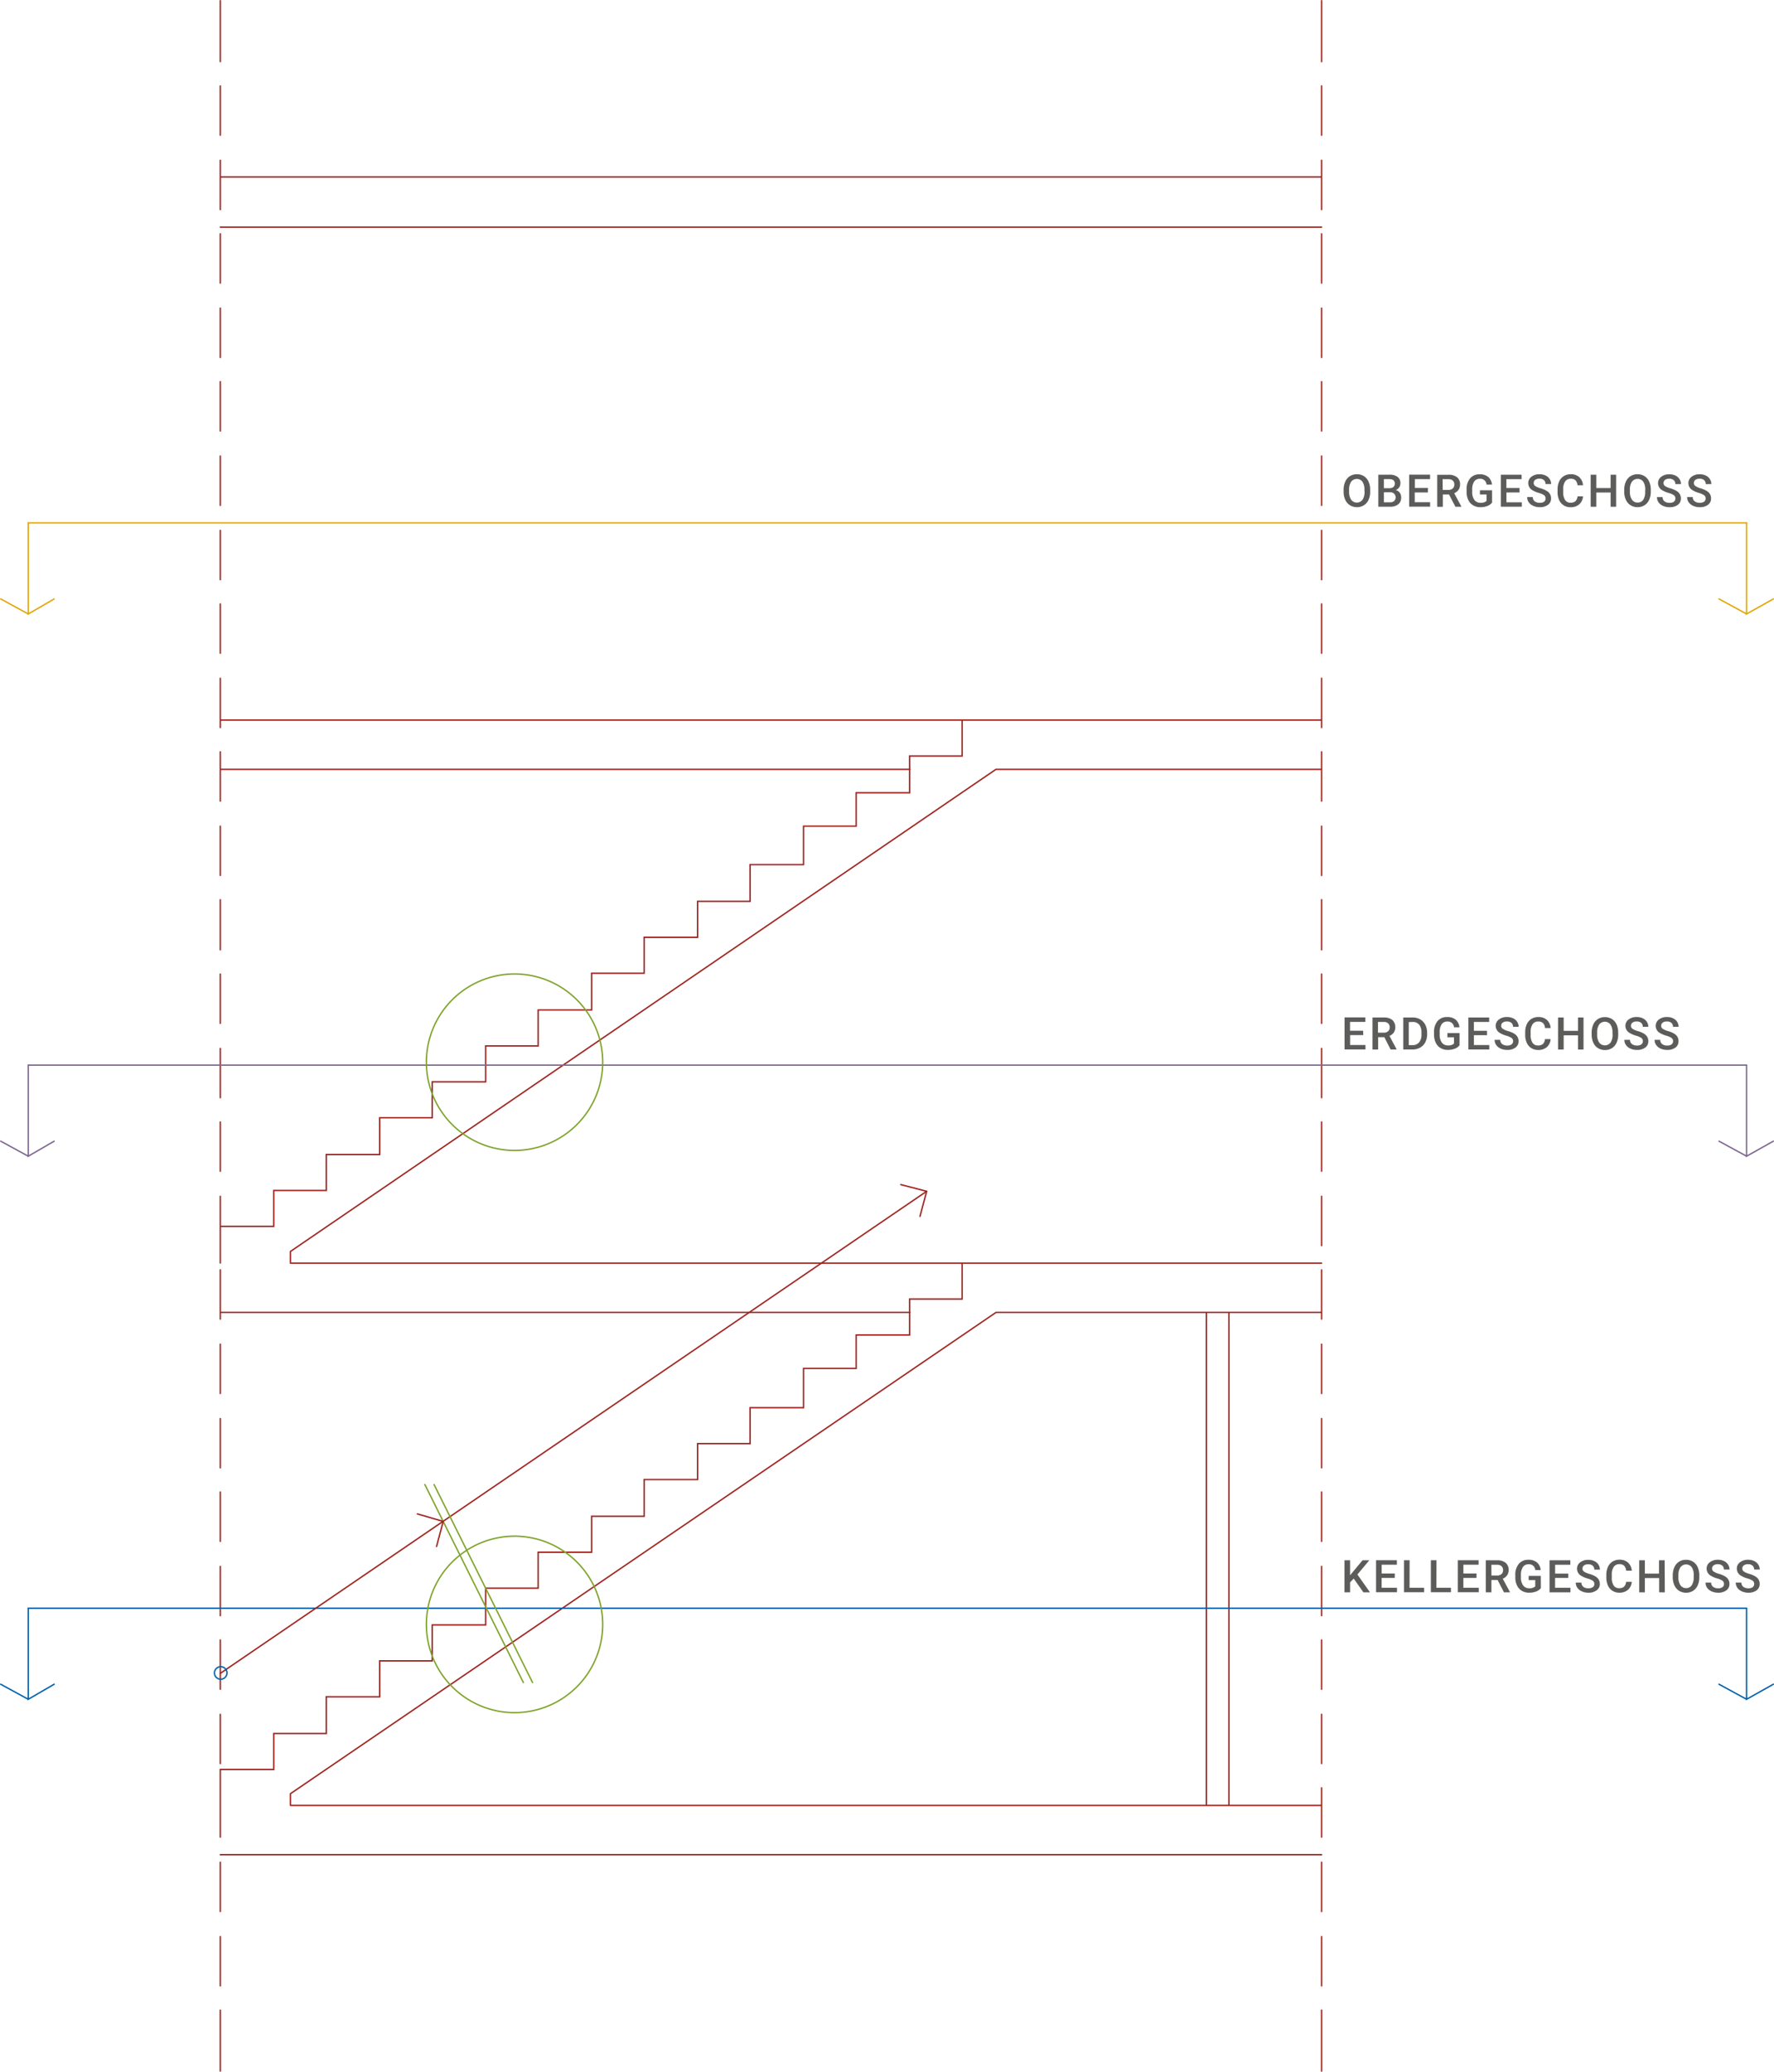 <svg id="Ebene_1" data-name="Ebene 1" xmlns="http://www.w3.org/2000/svg" xmlns:xlink="http://www.w3.org/1999/xlink" viewBox="0 0 945.68 1103.68"><defs><style>.cls-1,.cls-4,.cls-5,.cls-6,.cls-7,.cls-8{fill:none;}.cls-2{clip-path:url(#clip-path);}.cls-3{fill:#5c5c5b;}.cls-4{stroke:#9e231f;}.cls-4,.cls-5,.cls-6,.cls-7,.cls-8{stroke-linecap:round;stroke-miterlimit:10;stroke-width:0.75px;}.cls-5{stroke:#0061ab;}.cls-6{stroke:#7e6892;}.cls-7{stroke:#e2a708;}.cls-8{stroke:#7fa32a;}</style><clipPath id="clip-path" transform="translate(-27.16 -48.16)"><rect class="cls-1" x="27.16" y="48.16" width="945.68" height="1103.68"/></clipPath></defs><g class="cls-2"><path class="cls-3" d="M918.27,604.51a3.63,3.63,0,0,1-2.32.63,4.22,4.22,0,0,1-2.76-.8,2.76,2.76,0,0,1-1-2.25h-3a4.67,4.67,0,0,0,.87,2.81,5.71,5.71,0,0,0,2.41,1.9,8.47,8.47,0,0,0,3.41.68,7.09,7.09,0,0,0,4.43-1.26,4.05,4.05,0,0,0,1.63-3.39,4.44,4.44,0,0,0-.56-2.29,5.09,5.09,0,0,0-1.77-1.74,13.12,13.12,0,0,0-3.19-1.34,10.18,10.18,0,0,1-2.87-1.22,1.89,1.89,0,0,1-.86-1.57,2.07,2.07,0,0,1,.8-1.73,3.64,3.64,0,0,1,2.26-.62,3.46,3.46,0,0,1,2.39.75,2.68,2.68,0,0,1,.84,2.1h3a4.82,4.82,0,0,0-.79-2.7,5.22,5.22,0,0,0-2.2-1.86,7.3,7.3,0,0,0-3.17-.66,6.77,6.77,0,0,0-4.36,1.34,4.14,4.14,0,0,0-1.69,3.4,4.37,4.37,0,0,0,2.33,3.81,14,14,0,0,0,3.29,1.39,9.38,9.38,0,0,1,2.85,1.23,2,2,0,0,1,.79,1.73,2,2,0,0,1-.78,1.66m-16.08,0a3.66,3.66,0,0,1-2.33.63,4.21,4.21,0,0,1-2.75-.8,2.76,2.76,0,0,1-1-2.25h-3a4.73,4.73,0,0,0,.86,2.81,5.74,5.74,0,0,0,2.42,1.9,8.43,8.43,0,0,0,3.4.68,7.1,7.1,0,0,0,4.44-1.26,4.05,4.05,0,0,0,1.63-3.39,4.54,4.54,0,0,0-.56-2.29,5.26,5.26,0,0,0-1.77-1.74,13.21,13.21,0,0,0-3.2-1.34,10.09,10.09,0,0,1-2.86-1.22,1.87,1.87,0,0,1-.87-1.57,2.05,2.05,0,0,1,.81-1.73,3.61,3.61,0,0,1,2.25-.62,3.49,3.49,0,0,1,2.4.75,2.68,2.68,0,0,1,.84,2.1h2.95a4.83,4.83,0,0,0-.8-2.7,5.19,5.19,0,0,0-2.19-1.86,7.35,7.35,0,0,0-3.18-.66,6.81,6.81,0,0,0-4.36,1.34,4.15,4.15,0,0,0-1.68,3.4A4.37,4.37,0,0,0,896,598.5a14,14,0,0,0,3.28,1.39,9.35,9.35,0,0,1,2.86,1.23,2.08,2.08,0,0,1,.79,1.73,2,2,0,0,1-.78,1.66m-15.37-5.35a7.51,7.51,0,0,1-1.06,4.38,3.8,3.8,0,0,1-6.07,0,7.4,7.4,0,0,1-1.09-4.35v-1a7.28,7.28,0,0,1,1.1-4.26,3.78,3.78,0,0,1,6,0,7.51,7.51,0,0,1,1.07,4.35Zm3-.95a10.3,10.3,0,0,0-.9-4.37A6.49,6.49,0,0,0,886.4,591a7.26,7.26,0,0,0-7.39,0,6.66,6.66,0,0,0-2.5,2.92,10.5,10.5,0,0,0-.88,4.4v1a10.17,10.17,0,0,0,.9,4.33,6.68,6.68,0,0,0,2.5,2.89,7.3,7.3,0,0,0,7.41,0,6.64,6.64,0,0,0,2.48-2.91,10.44,10.44,0,0,0,.87-4.4Zm-18.48-8h-2.95v7.1h-7.63v-7.1h-3v17.06h3v-7.57h7.63v7.57h2.95Zm-20.55,11.5a4.13,4.13,0,0,1-1.12,2.62,3.83,3.83,0,0,1-2.62.78,3.28,3.28,0,0,1-2.9-1.45,7.51,7.51,0,0,1-1-4.23V597.9a7,7,0,0,1,1.06-4.14,3.44,3.44,0,0,1,3-1.42,3.49,3.49,0,0,1,2.52.82,4.21,4.21,0,0,1,1.08,2.65h3a6.43,6.43,0,0,0-2-4.33,6.61,6.61,0,0,0-4.55-1.53,6.81,6.81,0,0,0-3.7,1,6.41,6.41,0,0,0-2.45,2.83,10,10,0,0,0-.86,4.26v1.59a9.93,9.93,0,0,0,.88,4.14,6.3,6.3,0,0,0,2.4,2.74,6.59,6.59,0,0,0,3.59,1,6.86,6.86,0,0,0,4.67-1.53,6.17,6.17,0,0,0,2-4.26ZM833,604.51a3.63,3.63,0,0,1-2.32.63,4.22,4.22,0,0,1-2.76-.8,2.76,2.76,0,0,1-1-2.25h-3a4.66,4.66,0,0,0,.86,2.81,5.71,5.71,0,0,0,2.41,1.9,8.47,8.47,0,0,0,3.41.68,7.07,7.07,0,0,0,4.43-1.26,4.06,4.06,0,0,0,1.64-3.39,4.45,4.45,0,0,0-.57-2.29,5.09,5.09,0,0,0-1.77-1.74,13,13,0,0,0-3.19-1.34,10.09,10.09,0,0,1-2.86-1.22,1.87,1.87,0,0,1-.87-1.57,2.07,2.07,0,0,1,.8-1.73,3.66,3.66,0,0,1,2.26-.62,3.44,3.44,0,0,1,2.39.75,2.68,2.68,0,0,1,.84,2.1h3a4.83,4.83,0,0,0-.8-2.7,5.19,5.19,0,0,0-2.19-1.86,7.35,7.35,0,0,0-3.18-.66,6.79,6.79,0,0,0-4.36,1.34,4.14,4.14,0,0,0-1.69,3.4,4.37,4.37,0,0,0,2.34,3.81,13.77,13.77,0,0,0,3.28,1.39,9.38,9.38,0,0,1,2.85,1.23,2,2,0,0,1,.79,1.73,2,2,0,0,1-.78,1.66m-13.12-7.22h-7v-4.71H821v-2.39H809.9v17.06h11.16v-2.37h-8.19v-5.25h7Zm-14.63,1.2h-6.47v2.25h3.51v3.34a4.26,4.26,0,0,1-3.23,1,3.82,3.82,0,0,1-3.24-1.52,6.93,6.93,0,0,1-1.17-4.29V598a7.26,7.26,0,0,1,1.07-4.21,3.51,3.51,0,0,1,3-1.44,3.27,3.27,0,0,1,3.58,3.08h2.9a6.09,6.09,0,0,0-2-4.06,6.82,6.82,0,0,0-4.53-1.41,6.4,6.4,0,0,0-5.16,2.17,9,9,0,0,0-1.86,6v1.33a9.75,9.75,0,0,0,.94,4.22,6.39,6.39,0,0,0,2.55,2.79,7.3,7.3,0,0,0,3.79,1,10.57,10.57,0,0,0,3.73-.62,5.65,5.65,0,0,0,2.57-1.83Zm-25-5.91a4.29,4.29,0,0,1,3.51,1.46,6.55,6.55,0,0,1,1.2,4.24v1a6.33,6.33,0,0,1-1.27,4.19,4.46,4.46,0,0,1-3.58,1.46h-1.93v-12.3Zm-.13,14.67a8.22,8.22,0,0,0,4.1-1,6.76,6.76,0,0,0,2.75-2.83,9,9,0,0,0,1-4.27v-.86a9.1,9.1,0,0,0-1-4.24,7,7,0,0,0-2.72-2.86,7.88,7.88,0,0,0-4-1h-5v17.06Zm-18.35-14.67h3.13a3.3,3.3,0,0,1,2.33.77,2.81,2.81,0,0,1,.78,2.12,2.63,2.63,0,0,1-.85,2.07,3.39,3.39,0,0,1-2.34.75h-3.05Zm6.73,14.67h3.17v-.15L767.85,600a5.13,5.13,0,0,0,2.3-1.78,5.38,5.38,0,0,0-.77-6.7,7,7,0,0,0-4.56-1.32h-6v17.06h3v-6.56h3.31Zm-14.63-10h-7v-4.71H755v-2.39H743.91v17.06h11.15v-2.37h-8.19v-5.25h7Z" transform="translate(-27.16 -48.16)"/><path class="cls-3" d="M935.61,315.38a3.63,3.63,0,0,1-2.32.63,4.24,4.24,0,0,1-2.76-.8,2.76,2.76,0,0,1-1-2.25h-3a4.75,4.75,0,0,0,.86,2.81,5.61,5.61,0,0,0,2.41,1.89,8.35,8.35,0,0,0,3.41.69,7.14,7.14,0,0,0,4.44-1.26,4.08,4.08,0,0,0,1.63-3.39,4.61,4.61,0,0,0-.56-2.3,5.15,5.15,0,0,0-1.77-1.73,13.78,13.78,0,0,0-3.2-1.35A9.81,9.81,0,0,1,931,307.1a1.85,1.85,0,0,1-.87-1.56,2.1,2.1,0,0,1,.8-1.74,3.66,3.66,0,0,1,2.26-.62,3.49,3.49,0,0,1,2.4.76,2.69,2.69,0,0,1,.83,2.09h3a4.82,4.82,0,0,0-.8-2.69,5.21,5.21,0,0,0-2.19-1.87,7.5,7.5,0,0,0-3.18-.65,6.79,6.79,0,0,0-4.36,1.33,4.17,4.17,0,0,0-1.68,3.4,4.37,4.37,0,0,0,2.33,3.82,13.77,13.77,0,0,0,3.28,1.39A9.15,9.15,0,0,1,935.6,312a2,2,0,0,1,.79,1.73,2,2,0,0,1-.78,1.66m-16.08,0a3.65,3.65,0,0,1-2.32.63,4.22,4.22,0,0,1-2.76-.8,2.76,2.76,0,0,1-1-2.25h-3a4.69,4.69,0,0,0,.87,2.81,5.61,5.61,0,0,0,2.41,1.89,8.31,8.31,0,0,0,3.41.69,7.09,7.09,0,0,0,4.43-1.26,4.05,4.05,0,0,0,1.63-3.39,4.51,4.51,0,0,0-.56-2.3,5,5,0,0,0-1.77-1.73,13.42,13.42,0,0,0-3.2-1.35,9.93,9.93,0,0,1-2.86-1.22,1.84,1.84,0,0,1-.86-1.56,2.07,2.07,0,0,1,.8-1.74,3.64,3.64,0,0,1,2.26-.62,3.48,3.48,0,0,1,2.39.76,2.66,2.66,0,0,1,.84,2.09h3a4.81,4.81,0,0,0-.79-2.69,5.3,5.3,0,0,0-2.2-1.87,7.45,7.45,0,0,0-3.17-.65,6.82,6.82,0,0,0-4.37,1.33,4.17,4.17,0,0,0-1.68,3.4,4.39,4.39,0,0,0,2.33,3.82,14,14,0,0,0,3.29,1.39,9.38,9.38,0,0,1,2.85,1.23,2.22,2.22,0,0,1,0,3.39M904.16,310a7.61,7.61,0,0,1-1,4.38,3.49,3.49,0,0,1-3,1.5,3.56,3.56,0,0,1-3.05-1.53,7.44,7.44,0,0,1-1.09-4.35v-1a7.25,7.25,0,0,1,1.11-4.26,3.78,3.78,0,0,1,6,0,7.43,7.43,0,0,1,1.07,4.35Zm3-.95a10.34,10.34,0,0,0-.89-4.38,6.64,6.64,0,0,0-2.49-2.88,7.3,7.3,0,0,0-7.39,0,6.63,6.63,0,0,0-2.5,2.93,10.35,10.35,0,0,0-.89,4.4v1a10.24,10.24,0,0,0,.9,4.33,6.62,6.62,0,0,0,2.51,2.88,7.22,7.22,0,0,0,7.4,0,6.5,6.5,0,0,0,2.48-2.9,10.44,10.44,0,0,0,.87-4.4Zm-18.47-8h-2.95v7.1h-7.63v-7.1h-3v17.06h3v-7.57h7.63v7.57h2.95ZM868.1,312.56a4.12,4.12,0,0,1-1.11,2.61,3.83,3.83,0,0,1-2.63.79,3.29,3.29,0,0,1-2.9-1.46,7.48,7.48,0,0,1-1-4.22v-1.51a7.12,7.12,0,0,1,1.06-4.15,3.46,3.46,0,0,1,3-1.41A3.58,3.58,0,0,1,867,304a4.24,4.24,0,0,1,1.07,2.66h2.95a6.39,6.39,0,0,0-2-4.33,6.59,6.59,0,0,0-4.55-1.53,6.84,6.84,0,0,0-3.69,1,6.46,6.46,0,0,0-2.46,2.84,10,10,0,0,0-.86,4.25v1.6a10,10,0,0,0,.88,4.13,6.34,6.34,0,0,0,2.4,2.75,6.67,6.67,0,0,0,3.59,1,6.89,6.89,0,0,0,4.68-1.53,6.16,6.16,0,0,0,2-4.26Zm-17.75,2.82A3.66,3.66,0,0,1,848,316a4.21,4.21,0,0,1-2.75-.8,2.76,2.76,0,0,1-1-2.25h-3a4.75,4.75,0,0,0,.86,2.81,5.64,5.64,0,0,0,2.42,1.89,8.27,8.27,0,0,0,3.4.69,7.1,7.1,0,0,0,4.44-1.26,4.05,4.05,0,0,0,1.63-3.39,4.61,4.61,0,0,0-.56-2.3,5.15,5.15,0,0,0-1.77-1.73,13.6,13.6,0,0,0-3.2-1.35,9.81,9.81,0,0,1-2.86-1.22,1.85,1.85,0,0,1-.87-1.56,2.1,2.1,0,0,1,.8-1.74,3.66,3.66,0,0,1,2.26-.62,3.49,3.49,0,0,1,2.4.76,2.66,2.66,0,0,1,.84,2.09h3a4.82,4.82,0,0,0-.8-2.69,5.21,5.21,0,0,0-2.19-1.87,7.5,7.5,0,0,0-3.18-.65,6.81,6.81,0,0,0-4.36,1.33,4.17,4.17,0,0,0-1.68,3.4,4.39,4.39,0,0,0,2.33,3.82,14,14,0,0,0,3.28,1.39,9.35,9.35,0,0,1,2.86,1.23,2.06,2.06,0,0,1,.79,1.73,2,2,0,0,1-.78,1.66m-13.13-7.23h-7v-4.71h8.11v-2.39H827.25v17.06H838.4v-2.36h-8.19V310.5h7Zm-14.63,1.21h-6.47v2.25h3.52V315a4.28,4.28,0,0,1-3.24,1,3.85,3.85,0,0,1-3.24-1.53,6.93,6.93,0,0,1-1.16-4.29v-1.31a7.3,7.3,0,0,1,1.07-4.21,3.49,3.49,0,0,1,3-1.43,3.26,3.26,0,0,1,3.57,3.08h2.91a6.08,6.08,0,0,0-2-4.06,6.79,6.79,0,0,0-4.52-1.41,6.42,6.42,0,0,0-5.17,2.17,9,9,0,0,0-1.85,6v1.34a9.61,9.61,0,0,0,.93,4.22,6.51,6.51,0,0,0,2.55,2.79,7.42,7.42,0,0,0,3.79,1,10.53,10.53,0,0,0,3.73-.62,5.74,5.74,0,0,0,2.57-1.83Zm-26.36-5.92h3.13a3.27,3.27,0,0,1,2.32.78,2.79,2.79,0,0,1,.78,2.12,2.63,2.63,0,0,1-.84,2.06,3.38,3.38,0,0,1-2.34.76h-3ZM803,318.11h3.18V318l-3.83-7.1a5.32,5.32,0,0,0,2.3-1.78,4.82,4.82,0,0,0,.83-2.87,4.68,4.68,0,0,0-1.61-3.83,6.94,6.94,0,0,0-4.56-1.33h-6v17.06h3v-6.56h3.3Zm-14.62-10h-7v-4.71h8.11v-2.39H778.35v17.06h11.16v-2.36h-8.19V310.5h7Zm-23.5-4.71h2.88A3.61,3.61,0,0,1,770,304a2.54,2.54,0,0,1-.06,3.6,3.36,3.36,0,0,1-2.17.63h-2.9Zm3.54,7a2.72,2.72,0,0,1,1.93,4.64,3.14,3.14,0,0,1-2.18.7h-3.29v-5.34Zm-.28,7.7a6.65,6.65,0,0,0,4.41-1.29,4.52,4.52,0,0,0,1.54-3.69,4.09,4.09,0,0,0-.76-2.49,3.73,3.73,0,0,0-2.14-1.41,4.05,4.05,0,0,0,1.86-1.45,3.71,3.71,0,0,0,.63-2.11,4.12,4.12,0,0,0-1.51-3.46,7.18,7.18,0,0,0-4.41-1.16h-5.85v17.06ZM754.56,310a7.53,7.53,0,0,1-1.06,4.38,3.8,3.8,0,0,1-6.07,0,7.44,7.44,0,0,1-1.1-4.35v-1a7.4,7.4,0,0,1,1.11-4.26,3.79,3.79,0,0,1,6,0,7.51,7.51,0,0,1,1.07,4.35Zm3-.95a10.19,10.19,0,0,0-.89-4.38,6.52,6.52,0,0,0-2.49-2.88,7.3,7.3,0,0,0-7.39,0,6.63,6.63,0,0,0-2.5,2.93,10.35,10.35,0,0,0-.88,4.4v1a10.24,10.24,0,0,0,.89,4.33,6.68,6.68,0,0,0,2.51,2.88,7.24,7.24,0,0,0,7.41,0,6.56,6.56,0,0,0,2.48-2.9,10.44,10.44,0,0,0,.86-4.4Z" transform="translate(-27.16 -48.16)"/><path class="cls-3" d="M961.54,893.65a3.69,3.69,0,0,1-2.32.62,4.17,4.17,0,0,1-2.76-.8,2.76,2.76,0,0,1-1-2.25h-3a4.69,4.69,0,0,0,.86,2.82,5.77,5.77,0,0,0,2.41,1.89,8.31,8.31,0,0,0,3.41.69,7.07,7.07,0,0,0,4.43-1.26,4.08,4.08,0,0,0,1.64-3.4,4.47,4.47,0,0,0-.57-2.29,5,5,0,0,0-1.77-1.73,13.32,13.32,0,0,0-3.19-1.35,9.68,9.68,0,0,1-2.86-1.22,1.87,1.87,0,0,1-.87-1.56,2.09,2.09,0,0,1,.8-1.74,3.66,3.66,0,0,1,2.26-.62,3.4,3.4,0,0,1,2.39.76,2.66,2.66,0,0,1,.84,2.09h3a4.82,4.82,0,0,0-.8-2.69,5.21,5.21,0,0,0-2.19-1.87,7.35,7.35,0,0,0-3.18-.66,6.79,6.79,0,0,0-4.36,1.34,4.14,4.14,0,0,0-1.69,3.4,4.38,4.38,0,0,0,2.34,3.82,13.39,13.39,0,0,0,3.28,1.38,9.91,9.91,0,0,1,2.85,1.23,2.07,2.07,0,0,1,.79,1.74,2,2,0,0,1-.78,1.66m-16.08,0a3.7,3.7,0,0,1-2.33.62,4.16,4.16,0,0,1-2.75-.8,2.76,2.76,0,0,1-1-2.25h-3a4.76,4.76,0,0,0,.86,2.82,5.8,5.8,0,0,0,2.42,1.89,8.27,8.27,0,0,0,3.4.69,7.1,7.1,0,0,0,4.44-1.26,4.07,4.07,0,0,0,1.63-3.4,4.47,4.47,0,0,0-.56-2.29,5,5,0,0,0-1.77-1.73,13.42,13.42,0,0,0-3.2-1.35,9.81,9.81,0,0,1-2.86-1.22,1.9,1.9,0,0,1-.87-1.56,2.07,2.07,0,0,1,.81-1.74,3.63,3.63,0,0,1,2.25-.62,3.44,3.44,0,0,1,2.4.76,2.66,2.66,0,0,1,.84,2.09h3a4.81,4.81,0,0,0-.79-2.69,5.3,5.3,0,0,0-2.2-1.87,7.34,7.34,0,0,0-3.17-.66,6.82,6.82,0,0,0-4.37,1.34,4.15,4.15,0,0,0-1.68,3.4,4.39,4.39,0,0,0,2.33,3.82,13.57,13.57,0,0,0,3.28,1.38,9.87,9.87,0,0,1,2.86,1.23,2.1,2.1,0,0,1,.79,1.74,2,2,0,0,1-.78,1.66m-15.37-5.35a7.53,7.53,0,0,1-1.06,4.38,3.48,3.48,0,0,1-3,1.5,3.52,3.52,0,0,1-3-1.54,7.38,7.38,0,0,1-1.09-4.34v-1a7.3,7.3,0,0,1,1.1-4.26,3.79,3.79,0,0,1,6,0,7.43,7.43,0,0,1,1.07,4.35Zm3-.95a10.46,10.46,0,0,0-.89-4.38,6.53,6.53,0,0,0-2.49-2.88,6.87,6.87,0,0,0-3.7-1,6.79,6.79,0,0,0-3.7,1,6.7,6.7,0,0,0-2.49,2.92,10.36,10.36,0,0,0-.89,4.41v1a10.16,10.16,0,0,0,.9,4.32,6.63,6.63,0,0,0,2.5,2.89,7.24,7.24,0,0,0,7.41,0,6.47,6.47,0,0,0,2.48-2.91,10.39,10.39,0,0,0,.87-4.39Zm-18.47-8h-3v7.1H904v-7.1h-3v17.06h3v-7.57h7.63v7.57h3ZM894,890.83a4.07,4.07,0,0,1-1.12,2.61,3.83,3.83,0,0,1-2.62.78,3.28,3.28,0,0,1-2.9-1.45,7.5,7.5,0,0,1-1-4.22V887a7.1,7.1,0,0,1,1.06-4.15,3.47,3.47,0,0,1,3-1.42,3.58,3.58,0,0,1,2.53.82,4.23,4.23,0,0,1,1.07,2.65h3a6.41,6.41,0,0,0-2-4.33,6.61,6.61,0,0,0-4.55-1.53,6.9,6.9,0,0,0-3.7,1,6.5,6.5,0,0,0-2.45,2.84,10,10,0,0,0-.86,4.25v1.59a10.09,10.09,0,0,0,.88,4.14,6.33,6.33,0,0,0,2.4,2.75,6.67,6.67,0,0,0,3.59,1,6.89,6.89,0,0,0,4.68-1.53,6.16,6.16,0,0,0,2-4.26Zm-17.75,2.82a3.72,3.72,0,0,1-2.33.62,4.14,4.14,0,0,1-2.75-.8,2.74,2.74,0,0,1-1-2.25h-3a4.76,4.76,0,0,0,.86,2.82,5.8,5.8,0,0,0,2.42,1.89,8.23,8.23,0,0,0,3.4.69,7,7,0,0,0,4.43-1.26A4.08,4.08,0,0,0,880,892a4.57,4.57,0,0,0-.56-2.29,5.15,5.15,0,0,0-1.77-1.73,13.6,13.6,0,0,0-3.2-1.35,9.81,9.81,0,0,1-2.86-1.22,1.87,1.87,0,0,1-.87-1.56,2.07,2.07,0,0,1,.81-1.74,3.61,3.61,0,0,1,2.25-.62,3.44,3.44,0,0,1,2.4.76,2.66,2.66,0,0,1,.84,2.09h3a4.82,4.82,0,0,0-.8-2.69,5.21,5.21,0,0,0-2.19-1.87,7.35,7.35,0,0,0-3.18-.66,6.79,6.79,0,0,0-4.36,1.34,4.15,4.15,0,0,0-1.68,3.4,4.37,4.37,0,0,0,2.33,3.82,13.57,13.57,0,0,0,3.28,1.38,9.78,9.78,0,0,1,2.85,1.23,2.22,2.22,0,0,1,0,3.4m-13.13-7.23h-7v-4.71h8.11v-2.39H853.18v17.06h11.16V894h-8.2v-5.25h7Zm-14.63,1.21h-6.47v2.25h3.51v3.34a4.28,4.28,0,0,1-3.23,1,3.85,3.85,0,0,1-3.24-1.53,6.93,6.93,0,0,1-1.17-4.29v-1.31a7.38,7.38,0,0,1,1.07-4.21,3.52,3.52,0,0,1,3-1.44,3.28,3.28,0,0,1,3.58,3.09h2.9a6,6,0,0,0-2-4.06,6.76,6.76,0,0,0-4.52-1.42,6.42,6.42,0,0,0-5.17,2.18,9,9,0,0,0-1.85,6v1.34a9.67,9.67,0,0,0,.93,4.22,6.43,6.43,0,0,0,2.55,2.78,7.31,7.31,0,0,0,3.8,1A10.33,10.33,0,0,0,846,896a5.71,5.71,0,0,0,2.57-1.82Zm-26.36-5.92h3.12a3.33,3.33,0,0,1,2.33.77,2.81,2.81,0,0,1,.78,2.12,2.63,2.63,0,0,1-.84,2.07,3.37,3.37,0,0,1-2.35.76h-3Zm6.72,14.67h3.18v-.15l-3.83-7.11a5.23,5.23,0,0,0,2.3-1.77,4.82,4.82,0,0,0,.83-2.87,4.72,4.72,0,0,0-1.61-3.84,7,7,0,0,0-4.56-1.32h-6v17.06h3v-6.56h3.3Zm-14.63-10h-7v-4.71h8.1v-2.39H804.28v17.06h11.16V894h-8.19v-5.25h7Zm-21.34-7.1h-3v17.06h10.71V894h-7.75Zm-14.33,0h-3v17.06h10.71V894h-7.75Zm-7.9,7.1h-7v-4.71h8.11v-2.39H760.71v17.06h11.15V894h-8.19v-5.25h7Zm-16.74,10h3.51l-6.7-9.5,6.34-7.56H753.5l-5,6-1.64,2v-8h-3v17.06h3v-5.32l1.94-2Z" transform="translate(-27.16 -48.16)"/><path class="cls-4" d="M182,714.83v6.23m0-6.23L558.08,458m-413.48,263V701.48h28.48V682.34h28V663.2h28.49V643.62h28V624.48h28.48V605.34h28V586.2h28.49V566.62h28V547.48h28.49V528.34h28V508.76h28.48V488.28h28.05v-17.8h28.48V450.89h28V431.76M182,1003.7v6.23m0-6.23,376.1-256.38M144.6,1009.93V990.79h28.48V971.65h28V952.07h28.49V932.93h28V913.79h28.48V894.2h28V875.07h28.49V855.93h28V836.34h28.49V817.21h28V798.07h28.48V777.15h28.05V759.34h28.48V740.2h28V721.06M144.6,81V48.53m0,71.66V93.93m0,65.87V133.54m0,65.43V172.71m0,65.88V212.32m0,65.43V251.49m0,65.88V291.11m0,65.87V330.72m0,65.43V369.89m0,65.87V409.5m0,65.43V448.67m0,65.87V488.28m0,65.88V527.45m0,65.87V567.06m0,65.88V606.68m0,65.42V645.85m0,65.87V685.46m0,65.42V724.63m0,65.87V764.24m0,65.87V803.85m0,65.43V843m0,65.87V882.63m0,65.43V921.8m0,65.87V961.41m0,65.43v-26.26m0,65.87V1040.2m0,65.87v-26.26m0,71.66V1119m537.67-109.05V747.32M144.6,142.45H731.67M144.6,169.15H731.67M144.6,431.76H731.67M558.08,458H731.67M144.6,458H512.24M182,721.06H731.67M558.08,747.32H731.67m-587.07,0H512.24M144.6,1036.19H731.67M182,1009.93H731.67m0-928.91V48.53m0,71.66V93.93m0,65.87V133.54m0,65.43V172.71m0,65.88V212.32m0,65.43V251.49m0,65.88V291.11m0,65.87V330.72m0,65.43V369.89m0,65.87V409.5m0,65.43V448.67m0,65.87V488.28m0,65.88V527.45m0,65.87V567.06m0,65.88V606.68m0,65.42V645.85m0,65.87V685.46m0,65.42V724.63m0,65.87V764.24m0,65.87V803.85m0,65.43V843m0,65.87V882.63m0,65.43V921.8m0,65.87V961.41m0,65.43v-26.26m0,65.87V1040.2m0,65.87v-26.26m0,71.66V1119m-61.42-109.05V747.32" transform="translate(-27.16 -48.16)"/></g><line class="cls-5" x1="931.06" y1="856.73" x2="15.06" y2="856.73"/><line class="cls-6" x1="931.06" y1="567.42" x2="15.06" y2="567.42"/><line class="cls-7" x1="931.06" y1="278.56" x2="15.06" y2="278.56"/><g class="cls-2"><path class="cls-8" d="M348.45,913.57a47,47,0,1,0-47,46.95,47,47,0,0,0,47-46.95m0-299.55a47,47,0,1,0-47,47,47,47,0,0,0,47-47" transform="translate(-27.16 -48.16)"/></g><line class="cls-4" x1="117.43" y1="891.45" x2="493.98" y2="634.63"/><g class="cls-2"><path class="cls-5" d="M148.16,939.38a3.34,3.34,0,1,0-3.34,3.34,3.35,3.35,0,0,0,3.34-3.34" transform="translate(-27.16 -48.16)"/></g><path class="cls-8" d="M311.06,944.5,258.54,839M306.16,944.5,253.64,839" transform="translate(-27.16 -48.16)"/><path class="cls-4" d="M521.14,682.79l-3.56,13.35m3.56-13.35-13.8-3.57M263.43,858.6,259.87,872m3.56-13.35-13.79-4" transform="translate(-27.16 -48.16)"/><g class="cls-2"><path class="cls-5" d="M42.22,953.4l-14.68-8m14.68-40.5V953.4l13.8-8" transform="translate(-27.16 -48.16)"/><path class="cls-6" d="M42.22,664.09l-14.68-8m14.68-40.5v48.51l13.8-8" transform="translate(-27.16 -48.16)"/><path class="cls-7" d="M42.22,375.23l-14.68-8m14.68-40.51v48.52l13.8-8" transform="translate(-27.16 -48.16)"/></g><path class="cls-5" d="M958.22,953.4l-14.69-8m14.69-40.5V953.4l14.25-8" transform="translate(-27.16 -48.16)"/><path class="cls-6" d="M958.22,664.09l-14.69-8m14.69-40.5v48.51l14.25-8" transform="translate(-27.16 -48.16)"/><path class="cls-7" d="M958.22,375.23l-14.69-8m14.69-40.51v48.52l14.25-8" transform="translate(-27.16 -48.16)"/></svg>
